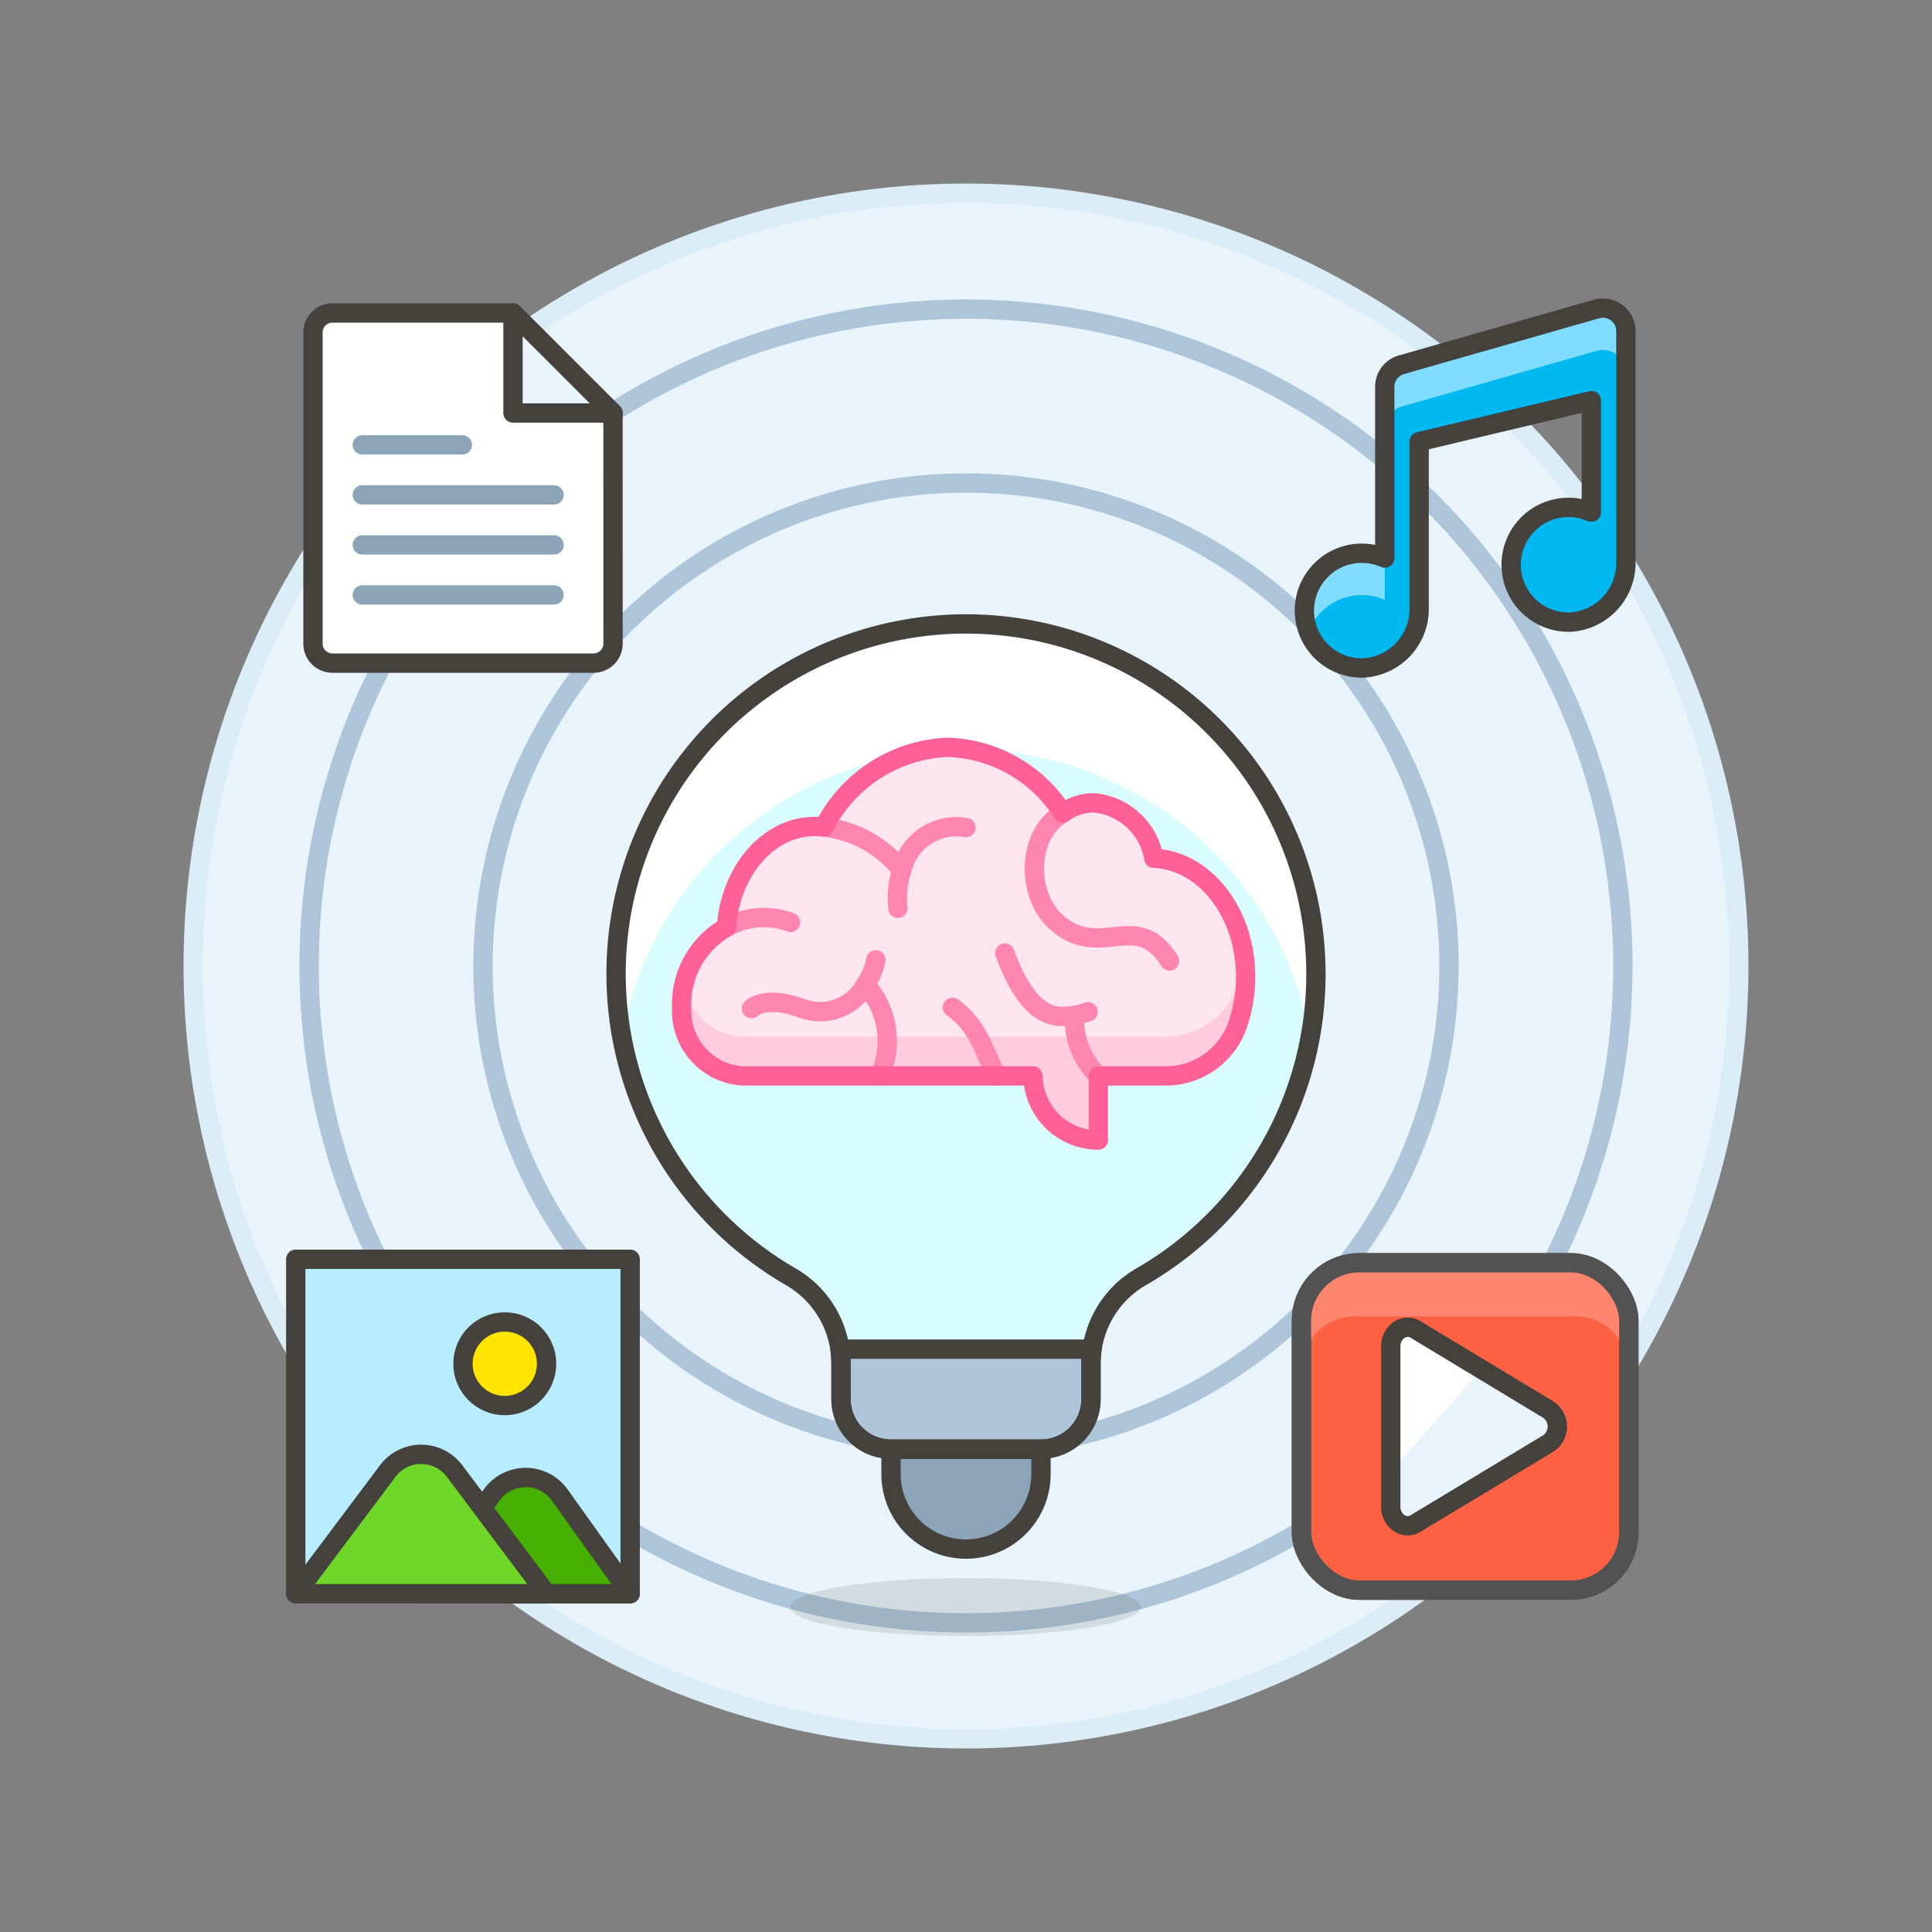 <?xml version="1.0" encoding="UTF-8"?> <svg xmlns="http://www.w3.org/2000/svg" viewBox="0 0 100 100"><rect x="0" y="0" width="100" height="100" fill="#808080" stroke="none"/><defs><style> .a, .n, .x { fill: #e8f4fa; } .a { stroke: #daedf7; stroke-miterlimit: 10; } .b, .g, .k, .l, .o, .y { fill: none; } .b { stroke: #adc4d9; } .b, .e, .f, .g, .k, .l, .m, .n, .o, .p, .q, .r, .s, .v, .y { stroke-linecap: round; stroke-linejoin: round; } .c { fill: #d9fdff; } .d, .m { fill: #fff; } .e { fill: #8ca4b8; } .e, .f, .g, .m, .n, .p, .q, .r, .s { stroke: #45413c; } .f { fill: #adc4d9; } .h { fill: #525252; opacity: 0.15; } .i { fill: #ffe5ee; } .j { fill: #fcd; } .k { stroke: #ff87af; } .l { stroke: #ff6196; } .o { stroke: #8ca4b8; } .p { fill: #b8ecff; } .q { fill: #46b000; } .r { fill: #6dd627; } .s { fill: #ffe500; } .t { fill: #00b8f0; } .u { fill: #80ddff; } .v { fill: #ff6242; } .v, .y { stroke: #525252; } .w { fill: #ff866e; } </style></defs><title>content-ideas--software-app-concepts-brain-contents-MEDIA-RESOURCE-FEATURE-LIGHT-BULB</title><g><circle class="a" cx="50" cy="50" r="40"></circle><circle class="b" cx="50" cy="50" r="25"></circle><circle class="b" cx="50" cy="50" r="34"></circle><g><g><path class="c" d="M68.112,50.425A18.112,18.112,0,1,0,40.943,66.092a5.185,5.185,0,0,1,2.588,4.483v1.843a2.588,2.588,0,0,0,2.588,2.588h7.762a2.588,2.588,0,0,0,2.588-2.588V70.575a5.181,5.181,0,0,1,2.587-4.483A18.077,18.077,0,0,0,68.112,50.425Z"></path><path class="d" d="M67.817,53.7a18.1,18.1,0,0,0-35.634,0,18.112,18.112,0,1,1,35.634,0Z"></path><path class="e" d="M53.881,75.006H46.119V76.3a3.881,3.881,0,0,0,7.762,0Z"></path><path class="f" d="M56.469,72.418V70.575a5.244,5.244,0,0,1,.054-.744H43.477a5.244,5.244,0,0,1,.054.744v1.843a2.588,2.588,0,0,0,2.588,2.588h7.762A2.588,2.588,0,0,0,56.469,72.418Z"></path><path class="g" d="M68.112,50.425A18.112,18.112,0,1,0,40.943,66.092a5.185,5.185,0,0,1,2.588,4.483v1.843a2.588,2.588,0,0,0,2.588,2.588h7.762a2.588,2.588,0,0,0,2.588-2.588V70.575a5.181,5.181,0,0,1,2.587-4.483A18.077,18.077,0,0,0,68.112,50.425Z"></path></g><ellipse class="h" cx="49.973" cy="83.181" rx="9.083" ry="1.5"></ellipse><g><path class="i" d="M35.284,52.2a3.356,3.356,0,0,0,3.2,3.49H53.461a3.39,3.39,0,0,0,3.389,3.32V55.69h3.591a3.944,3.944,0,0,0,3.685-2.855,7.646,7.646,0,0,0,.347-2.278c0-3.321-2.118-6.023-4.752-6.133A3.459,3.459,0,0,0,56.6,41.552a2.765,2.765,0,0,0-1.592.534,7.328,7.328,0,0,0-5.955-3.405,7.522,7.522,0,0,0-6.4,4.125,4.623,4.623,0,0,0-.491-.025c-2.389,0-4.354,2.287-4.566,5.218A4.573,4.573,0,0,0,35.284,52.2Z"></path><path class="j" d="M35.4,51.068a3.256,3.256,0,0,0,3.086,2.589H60.441A3.944,3.944,0,0,0,64.126,50.8a7.49,7.49,0,0,0,.28-1.264,7.74,7.74,0,0,1,.067,1.019,7.646,7.646,0,0,1-.347,2.278,3.944,3.944,0,0,1-3.685,2.855H56.85v3.32a3.39,3.39,0,0,1-3.389-3.32H38.485a3.356,3.356,0,0,1-3.2-3.49A5.571,5.571,0,0,1,35.4,51.068Z"></path><g><path class="k" d="M51.566,55.686c-.636-1.3-.93-2.591-2.272-3.544"></path><path class="k" d="M56.839,55.686a4.041,4.041,0,0,1-1.22-3.078"></path><path class="k" d="M56.316,52.369a3.75,3.75,0,0,1-1.353.239c-1.366,0-2.3-1.468-2.951-3.277"></path><path class="k" d="M42.657,42.809a6,6,0,0,1,4.011,2.227"></path><path class="k" d="M45.535,55.68a4.331,4.331,0,0,0-.738-4.71"></path><path class="k" d="M37.6,48a3.941,3.941,0,0,1,3.318-.258"></path><path class="k" d="M45.335,49.679A3.814,3.814,0,0,1,44.8,50.97,2.69,2.69,0,0,1,41.518,52.2c-1.94-.716-2.623,0-2.623,0"></path><path class="k" d="M55.008,42.086c-1.848,1.05-1.93,4.173-.373,5.607,2.289,2.106,4.181-.717,5.9,2.048"></path><path class="k" d="M46.474,47.013a4.837,4.837,0,0,1,.247-2.13A2.886,2.886,0,0,1,50,42.835"></path></g><path class="l" d="M35.284,52.2a3.356,3.356,0,0,0,3.2,3.49H53.461a3.39,3.39,0,0,0,3.389,3.32V55.69h3.591a3.944,3.944,0,0,0,3.685-2.855,7.646,7.646,0,0,0,.347-2.278c0-3.321-2.118-6.023-4.752-6.133A3.459,3.459,0,0,0,56.6,41.552a2.765,2.765,0,0,0-1.592.534,7.328,7.328,0,0,0-5.955-3.405,7.522,7.522,0,0,0-6.4,4.125,4.623,4.623,0,0,0-.491-.025c-2.389,0-4.354,2.287-4.566,5.218A4.573,4.573,0,0,0,35.284,52.2Z"></path></g></g><g><g><path class="m" d="M31.731,33.316a1.007,1.007,0,0,1-1.007,1.007H17.2A1.006,1.006,0,0,1,16.2,33.316V17.2A1.006,1.006,0,0,1,17.2,16.2h9.35l5.179,5.179Z"></path><polygon class="n" points="26.552 16.198 26.552 21.377 31.731 21.377 26.552 16.198"></polygon><line class="o" x1="18.752" y1="23.026" x2="23.93" y2="23.026"></line><line class="o" x1="18.752" y1="25.615" x2="28.677" y2="25.615"></line><line class="o" x1="18.752" y1="28.204" x2="28.677" y2="28.204"></line><line class="o" x1="18.752" y1="30.794" x2="28.677" y2="30.793"></line></g><g><rect class="p" x="15.308" y="65.179" width="17.31" height="17.31"></rect><path class="q" d="M21.8,82.489l3.649-5.108a2.164,2.164,0,0,1,3.522,0l3.648,5.108Z"></path><path class="r" d="M15.308,82.489l4.76-6.347a2.164,2.164,0,0,1,3.462,0l4.761,6.347Z"></path><circle class="s" cx="26.127" cy="70.588" r="2.164"></circle></g><g><path class="t" d="M72.537,18.879a1.189,1.189,0,0,0-.862,1.143v8.862A2.97,2.97,0,1,0,70.6,34.573a3.062,3.062,0,0,0,2.855-3.105V22.86l8.913-2.122v5.769A2.97,2.97,0,1,0,81.3,32.2a3.062,3.062,0,0,0,2.855-3.1V17.136a1.189,1.189,0,0,0-1.515-1.143Z"></path><path class="u" d="M71.675,28.884v2.169a2.951,2.951,0,0,0-1.905-.164A2.982,2.982,0,0,0,67.723,32.7a2.971,2.971,0,0,1,2.046-3.976A2.953,2.953,0,0,1,71.675,28.884Z"></path><path class="u" d="M82.639,15.993l-10.1,2.886a1.189,1.189,0,0,0-.862,1.143v2.169a1.189,1.189,0,0,1,.862-1.143l10.1-2.886a1.189,1.189,0,0,1,1.515,1.143V17.136A1.189,1.189,0,0,0,82.639,15.993Z"></path><path class="g" d="M72.537,18.879a1.189,1.189,0,0,0-.862,1.143v8.862A2.97,2.97,0,1,0,70.6,34.573a3.062,3.062,0,0,0,2.855-3.105V22.86l8.913-2.122v5.769A2.97,2.97,0,1,0,81.3,32.2a3.062,3.062,0,0,0,2.855-3.1V17.136a1.189,1.189,0,0,0-1.515-1.143Z"></path></g><g><rect class="v" x="67.362" y="65.361" width="16.946" height="16.946" rx="3"></rect><path class="w" d="M84.308,68.361a3,3,0,0,0-3-3H70.362a3,3,0,0,0-3,3v2.546a2.772,2.772,0,0,1,2.773-2.773h11.4a2.772,2.772,0,0,1,2.773,2.773Z"></path><g><path class="x" d="M73.27,68.814a.785.785,0,0,0-.86.025,1.018,1.018,0,0,0-.424.846v8.3a1.02,1.02,0,0,0,.424.847.787.787,0,0,0,.86.025l6.876-4.148a1.054,1.054,0,0,0,0-1.744Z"></path><path class="d" d="M76.677,70.869,73.27,68.814a.785.785,0,0,0-.86.025,1.018,1.018,0,0,0-.424.846v6.49Z"></path><path class="g" d="M73.27,68.814a.785.785,0,0,0-.86.025,1.018,1.018,0,0,0-.424.846v8.3a1.02,1.02,0,0,0,.424.847.787.787,0,0,0,.86.025l6.876-4.148a1.054,1.054,0,0,0,0-1.744Z"></path></g><rect class="y" x="67.362" y="65.361" width="16.946" height="16.946" rx="3"></rect></g></g></g></svg> 